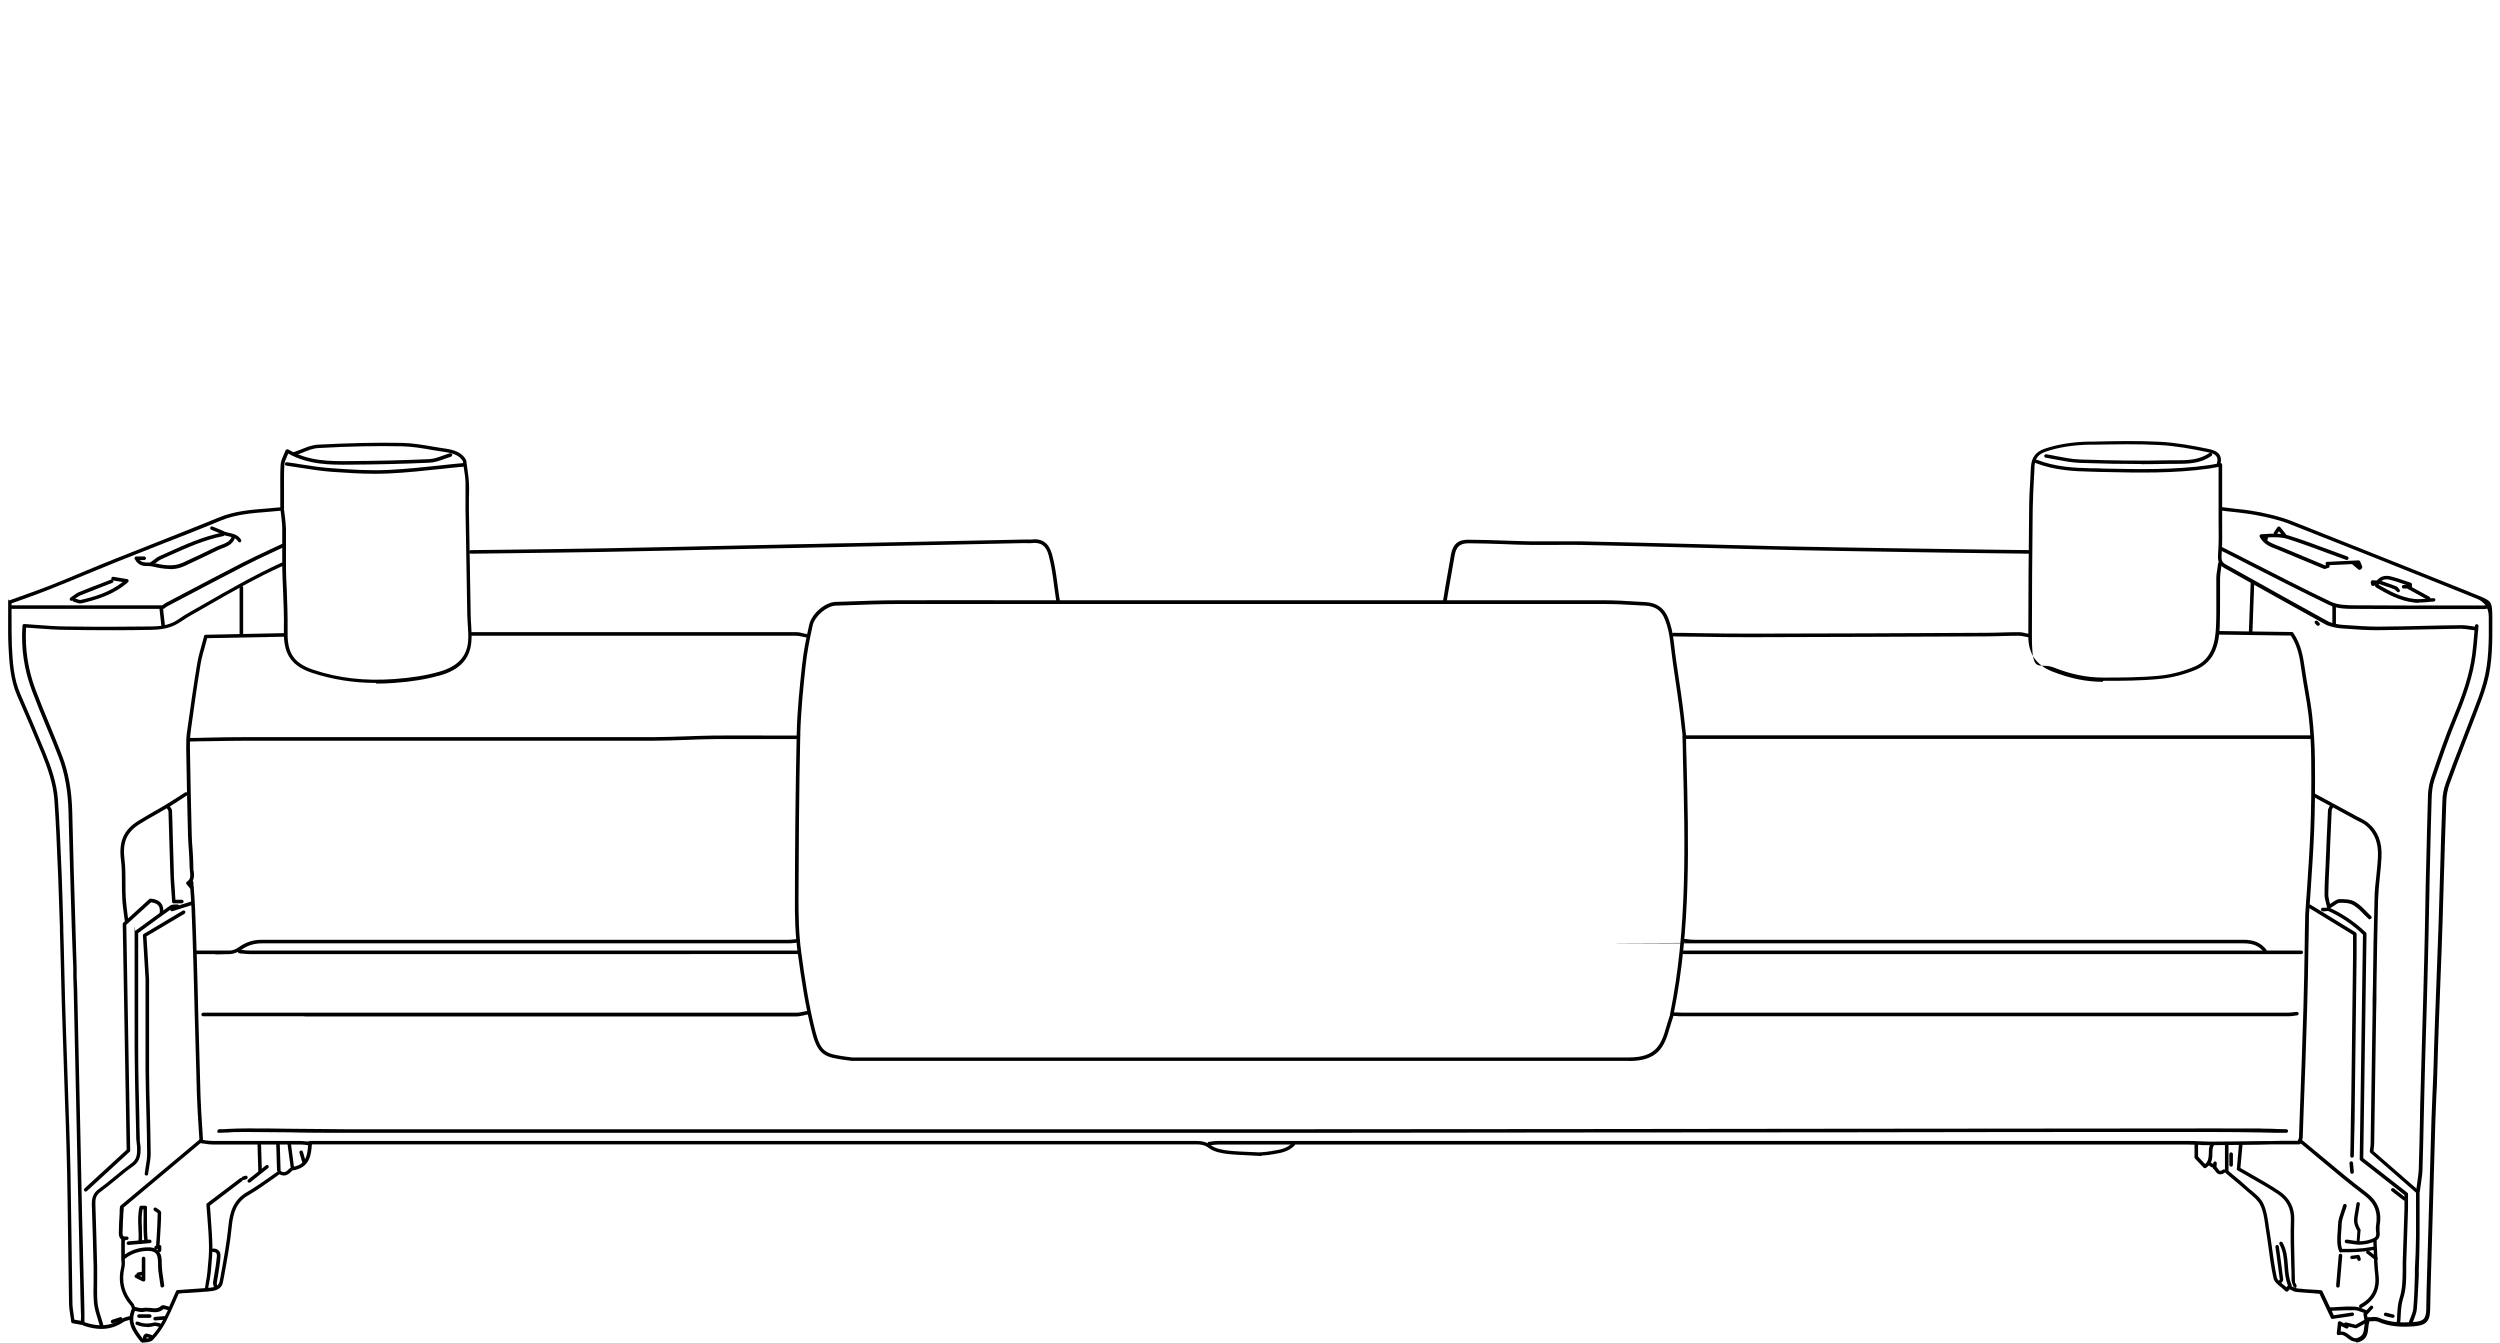 <?xml version="1.0" encoding="UTF-8"?>
<svg id="Layer_1" xmlns="http://www.w3.org/2000/svg" version="1.1" viewBox="0 0 1536 825">
  <!-- Generator: Adobe Illustrator 29.6.1, SVG Export Plug-In . SVG Version: 2.1.1 Build 9)  -->
  <path d="M566.3,696H211.7c-11.5,0-23.1,0-34.4-.3-8.4,0-17.2-.2-25.7-.2s-7.8,0-11.6.3c-1.8,0-3.6.2-5.3.2s-1.1-.5-1.1-1.1.5-1.1,1.1-1.1c1.8,0,3.5,0,5.3-.2,3.8-.2,7.8-.3,11.7-.3,8.6,0,17.3,0,25.7.2,11.3,0,22.9.3,34.4.3h595.1c108.3,0,218.5-.2,325-.3,75.3,0,150.6-.2,225.8-.2s21.6.2,32.1.3c5,0,9.9,0,14.9.2.6,0,1.1.5,1.1,1.1s-.5,1.1-1.1,1.1h0c-5,0-9.9,0-14.9-.2-10.5-.2-21.4-.3-32.1-.3-75.3,0-150.6,0-225.8.2-106.5,0-216.7.2-325,.3h-240.6Z"/>
  <path d="M1000.8,651.8h-477.7c-1-.2-2-.3-3-.4-12.7-1.8-17.4-2.5-21.1-16.8-4.3-16.4-6.7-33.4-8.9-49.3-1.6-11.7-1.8-23.5-1.7-33.5,0-27.9.3-64.6,1.1-101.1.3-14.4,1.9-29.2,3.3-42.2.9-8.5,2.6-16.9,4.4-24.7,1.5-6.8,9.6-13.7,16.2-14l6.5-.2c10.6-.4,21.5-.8,32.3-.8,25-.1,50.5,0,75.1,0h358.3c6.5,0,13.2.4,19.6.8,1.9.1,3.7.2,5.6.3,7.1.4,11.7,3.6,14.2,9.9,1.7,4.5,2.8,9.1,3.4,14.5.9,8.1,2.1,16.3,3.3,24.2.7,4.6,1.4,9.3,2,14,.6,4.5,1.1,9.1,1.6,13.6.2,2,.4,4.1.7,6.1,0,.6-.4,1.1-1,1.2-.6,0-1.1-.4-1.2-1-.2-2-.4-4.1-.7-6.1-.5-4.4-.9-9-1.6-13.5-.6-4.7-1.3-9.4-2-14-1.2-8-2.4-16.2-3.3-24.3-.6-5.2-1.6-9.7-3.3-13.9-2.1-5.5-6-8.2-12.2-8.5-1.9,0-3.7-.2-5.6-.3-6.4-.4-13-.7-19.5-.7h-433.4c-10.7,0-21.7.4-32.2.8l-6.5.2c-5.6.2-12.9,6.5-14.2,12.2-1.7,7.8-3.4,16.1-4.3,24.5-1.4,13-2.9,27.6-3.3,42-.8,36.5-1,73.2-1.1,101.1,0,9.9.1,21.6,1.7,33.2,2.1,15.8,4.6,32.7,8.8,49,3.4,12.9,6.7,13.4,19.3,15.2.9,0,1.9.3,3,.4h477.4c16.5,0,19.9-7.8,23-18.9.5-1.7,1-3.3,1.5-4.9.2-.7.5-1.5.7-2.2.2-.6.8-.9,1.4-.7s.9.8.7,1.4c-.2.7-.5,1.5-.7,2.2-.5,1.6-1,3.2-1.5,4.8-3.2,11.6-7,20.5-25.1,20.5h0Z"/>
  <path d="M742.9,703.7c-.6,0-1-.4-1.1-1,0-.6.4-1.1,1-1.2.6,0,1.1,0,1.7-.2,1.3-.2,2.6-.3,3.9-.3h595.2c2.6,0,5.2,0,7.8.2,2.7,0,5.4.3,8.1.2,9.4,0,19-.2,28.2-.3,4.8,0,9.6,0,14.4-.2h9.7c0-.2.2-.4.2-.6.3-.7.5-1.2.5-1.6l.5-14.6c.8-21,1.6-42.7,2.2-64.1.4-12.9.6-26,.8-38.7,0-5.7.2-11.4.3-17.1v-1.7c.3-5.3.7-10.6,1.1-15.9.8-11.8,1.6-24,2.1-36,.5-12.8.7-26.7.5-43.7,0-9-.6-18.1-1.6-27.2-.6-5.2-1.5-10.5-2.4-15.6-.6-3.6-1.3-7.4-1.8-11.1l-.2-1.3c-1-7.3-2-14.2-6.5-21.2l-44.2-.6c-.6,0-1.1-.5-1.1-1.1s.5-1.1,1.1-1.1l44.8.6c.4,0,.7.2.9.5,5.1,7.5,6.1,15.2,7.2,22.6l.2,1.3c.5,3.7,1.2,7.4,1.8,11,.9,5.2,1.8,10.5,2.4,15.8,1,9.2,1.6,18.4,1.7,27.4.2,17,0,30.9-.5,43.8-.5,12-1.3,24.2-2.1,36-.4,5.3-.7,10.6-1.1,15.9v1.6c0,5.7-.2,11.4-.3,17.1-.2,12.7-.4,25.8-.8,38.7-.6,21.4-1.4,43.1-2.2,64.1l-.5,14.6c0,.8-.3,1.5-.6,2.3,0,.4-.3.8-.5,1.3,0,.4-.6.8-1,.8h-10.4c-4.8,0-9.6,0-14.4.2-9.3,0-18.8.3-28.3.3s-5.5,0-8.2-.2c-2.5,0-5.1-.2-7.7-.2h-595.2c-1.2,0-2.4.2-3.6.3-.6,0-1.2,0-1.8.2h-.2Z"/>
  <path d="M1195.1,624.4h-161.5c-1.4,0-2.8,0-4.2-.2-.7,0-1.5,0-2.3,0-.3,0-.6-.2-.8-.4s-.3-.6-.2-.9c10.6-51.8,9.2-104.9,7.9-156.4,0-4.5-.2-9-.3-13.6,0-.3,0-.6.3-.8.2-.2.5-.3.8-.3h384.7c.6,0,1.1.5,1.1,1.1s-.5,1.1-1.1,1.1h-383.6c0,4.1.2,8.3.3,12.4,1.3,51.2,2.7,104-7.7,155.6h1c1.5,0,2.8.2,4.1.2h372.1c1.2,0,2.3-.2,3.6-.3.6,0,1.2-.2,1.8-.2s1.1.4,1.2,1c0,.6-.4,1.1-1,1.2-.6,0-1.1,0-1.7.2-1.3.2-2.6.3-3.9.3h-210.6Z"/>
  <path d="M50.8,814.1h-.2l-6-1.1c-.5,0-.8-.5-.9-1,0-1.2-.3-2.4-.5-3.6-.4-2.6-.8-5.3-.8-8.1-.2-13.9-.4-28.1-.6-41.8-.2-13-.3-26.1-.6-39.1-.2-9.5-.5-19.2-.8-28.6,0-2.8-.2-5.7-.3-8.5-.3-9.1-.6-18.1-.9-27.2-.4-13.3-.9-26.7-1.3-40-.2-8.1-.4-16.3-.6-24.2-.2-6.3-.3-12.6-.5-18.9v-2.3c-.4-10.5-.7-21.4-1.1-32.1l-.3-6.6c-.5-12.9-1.1-26.2-2-39.3-.7-10.1-4.2-19.9-7.5-28.1-5.2-12.7-10.6-25.4-15.3-36-4.4-10.1-4.9-20.9-5.4-30.5-.3-6-.2-12-.2-18.4v-8.8c0-3,.3-.9.7-1,2.5-.9,5-1.8,7.5-2.7,5.6-2,11.4-4.1,17.1-6.3,7.1-2.8,14.3-5.8,21.2-8.7,6.5-2.7,13.2-5.5,19.8-8.1,8.3-3.3,16.8-6.7,25-9.9,12.6-5,25.6-10.1,38.3-15.3,9.5-3.9,19.3-4.7,29.7-5.5,2.6-.2,5.2-.4,7.9-.7v-10.4c0-5.1-.1-10.5.2-15.7.1-2,.9-3.9,1.8-5.9.4-.9.8-1.9,1.2-2.9.1-.3.4-.5.7-.7.3-.1.6,0,.9,0,12.5,7.4,25.4,7.3,37.9,7.2,14.3-.1,31.2-.4,48.6-1.2,2.9-.1,5.7-1.1,8.7-2.2,1.4-.5,2.8-1,4.2-1.4.6-.2,1.2.2,1.4.7.2.6-.2,1.2-.7,1.4-1.3.4-2.7.9-4.1,1.4-3,1.1-6.1,2.2-9.3,2.3-17.4.8-34.4,1.1-48.7,1.2-11.9.1-25.2.2-37.9-6.8-.2.6-.5,1.2-.8,1.8-.8,1.9-1.6,3.6-1.6,5.2-.3,5.2-.2,10.5-.2,15.6v11.3c0,.6-.4,1-1,1.1-3,.3-6,.6-8.9.8-10.2.8-19.9,1.6-29.1,5.4-12.7,5.3-25.8,10.4-38.4,15.3-8.2,3.2-16.7,6.6-25,9.9-6.6,2.7-13.3,5.4-19.8,8.1-7,2.9-14.1,5.9-21.3,8.7-5.7,2.3-11.5,4.4-17.1,6.4-2.3.8-4.5,1.6-6.8,2.4v8c0,6.3,0,12.3.2,18.2.5,9.4,1,20,5.3,29.7,4.7,10.7,10.1,23.4,15.3,36.1,3.4,8.3,7,18.3,7.7,28.7.9,13.1,1.5,26.4,2,39.3l.3,6.6c.4,10.7.7,21.6,1,32.1v2.3c.2,6.3.4,12.6.5,19,.2,7.9.4,16.1.6,24.2.4,13.3.8,26.7,1.3,40,.3,9.1.6,18.1.9,27.2,0,2.8.2,5.7.3,8.5.3,9.4.6,19.1.8,28.6.2,13,.4,26.1.6,39.1.2,13.7.4,27.9.6,41.8,0,2.6.4,5.2.8,7.8,0,1,.3,1.9.4,2.9l4,.7v-.7c0-1.4.2-2.7,0-4-.2-7.1-.4-14.2-.5-21.3-.2-6.9-.4-13.8-.5-20.8-.3-11.4-.5-22.8-.8-34.2l-.8-38c-.6-26-1.1-52-1.7-78.1,0-4.8-.3-9.7-.4-14.5v-5.1c-.4-9.2-.7-18.3-1-27.5-.7-22.3-1.3-45.4-1.9-68.2-.3-13-2.3-24.1-6.1-34-2.4-6.4-5.1-12.8-7.7-19-2.9-7-5.9-14.3-8.6-21.5-4.9-13.1-6.9-26.3-5.9-40.2,0-.6.6-1.1,1.2-1,2.8.2,5.5.4,8.2.6,5.9.4,11.6.9,17.3.9,20.1.3,36.8.2,52.4,0,4.8,0,10.5-.6,15.3-3.5,1.1-.7,2.2-1.4,3.2-2.1,1.4-1,2.9-1.9,4.5-2.8,3.1-1.8,6.2-3.5,9.3-5.3,15.3-8.8,31.2-17.9,47.6-25.4.6-.2,1.2,0,1.4.5.2.6,0,1.2-.5,1.4-16.4,7.4-32.2,16.5-47.5,25.3-3.1,1.8-6.2,3.6-9.3,5.3-1.5.8-2.9,1.8-4.3,2.7-1.1.7-2.2,1.4-3.3,2.1-5.3,3.2-11.3,3.8-16.4,3.9-15.7.3-32.3.3-52.5,0-5.8,0-11.4-.5-17.4-.9-2.3-.2-4.7-.3-7-.5-.7,13.2,1.2,25.8,5.9,38.3,2.7,7.2,5.7,14.4,8.6,21.4,2.6,6.2,5.2,12.7,7.7,19.1,3.9,10.2,5.9,21.5,6.2,34.8.5,22.7,1.2,45.8,1.9,68.1.3,9.2.5,18.3.8,27.5v5.1c.3,4.8.4,9.7.5,14.5.6,26,1.1,52,1.7,78.1l.8,38c.2,11.4.5,22.8.8,34.2.2,6.9.3,13.8.5,20.8.2,7.1.4,14.2.5,21.3,0,1.4,0,2.8,0,4.2,0,.6,0,1.3,0,1.9,0,.3-.2.6-.4.8s-.4.2-.7.2v.2Z"/>
  <path d="M1447.2,824.3c-2.1,0-3.7-1.2-5-2.3-1.9-1.4-3.1-2.3-5.1-1.7-.4,0-.7,0-1-.2s-.4-.6-.4-1l.7-6.4c0-.4.2-.7.6-.8.3-.2.7-.2,1,0l4.4,2.3c.5.3.7.9.5,1.5-.3.5-.9.7-1.5.5l-3-1.5-.3,3.4c2.4-.2,4.1,1.2,5.6,2.3,1.8,1.4,3,2.3,5,1.5,3.3-1.2,3.6-3.7,3.9-6.7.2-1.7.4-3.6,1.2-5.3.2-.4.6-.6,1-.6s1.2,0,1.8,0c1.6-.2,3.4-.3,4.9.3,7.1,3.1,14.2,3.1,20.9,2.7,6.6-.4,8.1-1.9,8.3-7.8,0-7.1.3-14.5.5-21.9l.3-10.4c.8-28.1,1.6-56.1,2.4-84.2.2-5.1.4-10.4.6-15.4.2-4,.3-7.9.5-11.9.2-5.6.4-11.2.5-16.8.2-5.9.4-11.7.6-17.6.3-7.9.6-15.9.9-23.8.4-11.7.9-23.9,1.3-35.8.3-10.2.6-20.4.9-30.5.4-14.3.8-29.2,1.4-43.8,0-4,.9-8.1,2.3-11.8,2.8-7.8,5.8-15.6,8.8-23.2,1.8-4.7,3.6-9.3,5.4-14,.7-1.9,1.4-3.8,2.2-5.7,2.3-5.9,4.7-12.1,6.4-18.3,3.6-12.7,3.5-26.1,3.4-39v-1.4c0-5.5-2.5-9.2-7.5-11.2l-9.9-4c-34.3-13.8-69.8-28-104.9-41.8-6.7-2.7-13.9-4.2-20-5.4-5-1-10.1-1.5-15.1-2.1-2.2-.2-4.5-.5-6.7-.8-.6,0-1-.6-.9-1.2s.6-1,1.2-.9c2.2.3,4.4.5,6.6.8,5,.5,10.2,1.1,15.3,2.1,6.2,1.2,13.5,2.8,20.4,5.5,35,13.8,70.5,28.1,104.9,41.8l9.9,4c8.5,3.4,8.8,3.9,8.9,13.2v1.4c0,13.1.3,26.7-3.4,39.7-1.8,6.3-4.2,12.5-6.5,18.5-.7,1.9-1.5,3.8-2.2,5.7-1.8,4.7-3.6,9.3-5.4,14-2.9,7.6-5.9,15.4-8.7,23.2-1.3,3.5-2,7.3-2.1,11.1-.5,14.6-1,29.4-1.4,43.8-.3,10.2-.6,20.4-.9,30.6-.4,11.9-.8,24.1-1.3,35.8-.3,7.9-.6,15.9-.9,23.8-.2,5.9-.4,11.7-.6,17.6-.2,5.6-.3,11.2-.5,16.9,0,4-.3,7.9-.5,11.9-.2,5-.4,10.3-.6,15.4-.8,28.1-1.6,56.1-2.4,84.2l-.3,10.4c-.2,7.4-.4,14.7-.5,21.9-.2,7.9-3.5,9.5-10.3,10-6.9.5-14.4.4-21.9-2.9-1-.4-2.4-.3-3.8-.2-.4,0-.9,0-1.3,0-.4,1.3-.6,2.6-.7,4-.3,3.2-.7,6.9-5.3,8.6-.8.3-1.5.4-2.1.4l-.5-.5Z"/>
  <path d="M187.1,624.4h-62.3c-.6,0-1.1-.5-1.1-1.1s.5-1.1,1.1-1.1h364.5c1.4,0,2.8-.3,4.2-.6.7-.2,1.4-.3,2.1-.4.6,0,1.2.3,1.3.9s-.3,1.2-.9,1.3c-.7,0-1.4.3-2,.4-1.5.3-3.1.7-4.7.7H187.1h0Z"/>
  <path d="M1391.5,585.1c-.3,0-.6,0-.8-.4-2.9-3.6-6.7-5.1-12.2-5.1h0c-113.3,0-227.1,0-337.2,0s-3.1-.2-4.6-.3c-.7,0-1.4,0-2.1-.2-.6,0-1-.6-1-1.2s.6-1.1,1.2-1c.7,0,1.4,0,2.1.2,1.5.2,2.9.3,4.4.3h337.2c6.3,0,10.6,1.8,13.9,6,.4.5.3,1.2-.2,1.5-.2.2-.4.2-.7.2h0Z"/>
  <path d="M1413.9,586.2h-379.2c-.6,0-1.1-.5-1.1-1.1s.5-1.1,1.1-1.1h379.2c.6,0,1.1.5,1.1,1.1s-.5,1.1-1.1,1.1h0Z"/>
  <path d="M132.2,586.2h-11.2c-1.9,0-1.1-.5-1.1-1.1s.5-1.1,1.1-1.1h5.6c4.8,0,9.7,0,14.6,0,1.7,0,3.8-.8,5.4-2,4.5-3.2,8.9-4.6,14.3-4.6,102.2,0,206.1,0,306.6,0h16.9c1.3,0,2.6-.2,4-.3.6,0,1.3-.2,1.9-.2s1.1.4,1.2,1c0,.6-.4,1.1-1,1.2-.6,0-1.3,0-1.9.2-1.4.2-2.8.3-4.2.3H160.9c-4.9,0-8.9,1.3-13,4.2-2,1.4-4.4,2.3-6.5,2.4-3,0-6.1.2-9.1.2h0Z"/>
  <path d="M423.8,586.2H153.2c-1.4,0-2.9-.2-4.2-.3-.6,0-1.3,0-1.9-.2-.6,0-1-.6-1-1.2s.6-1.1,1.2-1c.6,0,1.3,0,1.9.2,1.4.2,2.7.3,4,.3h337.2c.6,0,1.1.5,1.1,1.1s-.5,1.1-1.1,1.1h-66.6Z"/>
  <path d="M116.6,455.6c-.6,0-1.1-.5-1.1-1.1s.5-1.1,1.1-1.1c3.6,0,7.3-.1,10.9-.2,7.7-.2,15.7-.3,23.5-.3h250.3c6.8,0,13.6-.3,20.3-.5,5.7-.2,11.6-.4,17.4-.5,11.7-.1,23.6,0,35.2,0h15.1c5,0,1.1.5,1.1,1.1s-.5,1.1-1.1,1.1h-50.2c-5.8,0-11.7.3-17.3.5-6.7.2-13.6.5-20.4.5h-250.3c-7.8,0-15.8.2-23.5.3-3.6,0-7.3.1-10.9.2h0Z"/>
  <path d="M650,369.8c-.5,0-1-.4-1.1-.9-.4-2.8-.8-5.6-1.2-8.4-.8-6.4-1.7-13-3.4-19.3-1.6-6-4.8-8.2-10.6-7.5-1.1.1-2.2.1-3.3,0h-1.8l-13.9.3c-30.4.6-60.7,1.3-91.1,1.9-7.9.2-15.7.4-23.6.5-8,.2-16,.4-23.9.5l-24,.5c-26.7.6-54.3,1.2-81.4,1.7-18.8.3-37.8.6-56.3.8-8.4.1-16.8.2-25.1.3-.6,0-1.1-.5-1.1-1.1s.5-1.1,1.1-1.1c8.4-.1,16.8-.2,25.1-.3,18.5-.2,37.5-.5,56.3-.8,27.1-.5,54.7-1.1,81.4-1.7l24-.5c8-.2,16-.4,23.9-.5,7.9-.2,15.7-.4,23.6-.5,30.4-.6,60.7-1.3,91.1-1.9l13.9-.3h4.8c6.9-.9,11,2,13,9.1,1.8,6.4,2.6,13.1,3.5,19.6.4,2.7.7,5.6,1.2,8.3,0,.6-.3,1.2-.9,1.2h-.2Z"/>
  <path d="M62.5,815.7c-.5,0-.9-.3-1.1-.8-.4-1.4-.9-2.9-1.3-4.3-1-3.3-2.1-6.6-2.4-10.1-.4-4.6-.3-9.2-.2-13.7v-8.2c-.3-13.1-.7-26.4-1.1-38.8,0-4.3,1.1-6.9,4.2-9.2,3.2-2.3,6.4-4.9,9.4-7.4,3.4-2.8,6.8-5.6,10.4-8.2,3.4-2.4,4-5.3,3.8-9.6,0-.8,0-1.7-.2-2.5,0-1-.2-1.9-.3-3,0-4.7-.2-9.5-.3-14.2-.3-13.4-.6-27.3-.7-41,0-16.8,0-33.9,0-50.4v-21.5c0-7.2.2-.7.4-.9l4.9-3.6c5.4-3.9,10.9-8,16.5-11.9.9-.6,2.1-.7,3.1-.7h1.2c.6,0,1.2.3,1.2.9s-.3,1.2-.9,1.2-.9,0-1.4,0c-.8,0-1.5,0-1.9.3-5.6,3.9-11.1,8-16.4,11.9l-4.5,3.3v71.3c0,13.7.4,27.5.7,41,0,4.7.2,9.5.3,14.2,0,.9,0,1.8.2,2.7s.2,1.8.3,2.7c0,3.8,0,8.2-4.7,11.4-3.6,2.5-7,5.3-10.3,8.1-3.1,2.5-6.2,5.1-9.5,7.5-2.9,2.1-3.4,4.4-3.3,7.4.4,12.4.8,25.7,1.1,38.8v8.3c0,4.4-.2,9,.2,13.5.3,3.2,1.3,6.5,2.3,9.6.5,1.4.9,2.9,1.3,4.4.2.6-.2,1.2-.8,1.3h-.3.1Z"/>
  <path d="M1481.1,813.5h-.3c-.6-.2-.9-.8-.7-1.4.3-.9.6-1.8,1-2.6.7-1.8,1.4-3.6,1.6-5.3.6-6.8.8-13.7,1-20.4v-4.1c.4-6.4.6-13.3.7-20.2v-26.7l-28-24.5c-.3-.2-.4-.6-.4-.9,0-.6.2-1.2.2-1.8.2-1.1.3-2,.3-2.9.2-13.5.4-27,.6-40.4.2-13.5.4-27,.6-40.4,0-5.1,0-10.2.2-15.2.2-17.8.5-36.1,1-54.2,0-4.8.6-9.6,1.1-14.3.4-3.8.8-7.6,1-11.5.4-8.5-1.9-14.8-7.2-19.3-1.4-1.2-3-2-4.8-2.9-.5-.3-1.1-.6-1.6-.8-6.3-3.5-12.7-6.9-19-10.3l-7.2-3.9c-.5-.3-.7-1-.4-1.5.3-.5,1-.7,1.5-.4l7.2,3.9c6.3,3.4,12.7,6.9,19,10.3.5.3,1,.5,1.6.8,1.8.9,3.6,1.9,5.1,3.2,5.9,4.9,8.5,11.8,8,21.1-.2,3.9-.6,7.8-1,11.6-.5,4.6-.9,9.4-1.1,14.1-.5,18-.7,36.4-1,54.1,0,5.1,0,10.2-.2,15.3-.2,13.5-.4,27-.6,40.4-.2,13.5-.4,27-.6,40.4,0,1-.2,2-.3,3.2,0,.4,0,.8-.2,1.2l28,24.4c.2.2.4.5.4.8v27.2c0,6.9-.3,13.8-.5,20.2v4.1c-.4,6.7-.6,13.7-1.2,20.5-.2,2.1-1,4.1-1.7,6-.3.8-.7,1.7-.9,2.5-.2.5-.6.7-1,.7h-.2Z"/>
  <path d="M495.3,391.6h-.2c-.7-.1-1.3-.3-2-.4-1.3-.3-2.6-.6-3.9-.6h-199.4c-.6,0-1.1-.5-1.1-1.1s.5-1.1,1.1-1.1h199.4c1.5,0,2.9.3,4.3.7.6.1,1.2.3,1.9.4.6.1,1,.7.9,1.3,0,.5-.6.9-1.1.9h.1Z"/>
  <path d="M89.8,722.2h0c-.6,0-1-.6-.9-1.2.2-1.3.4-2.7.6-4,.5-2.8.9-5.6.9-8.4,0-8.6-.3-17.3-.5-25.7-.2-8.1-.4-16.4-.5-24.6,0-12.3,0-24.8,0-36.9v-16.1c0-5.4,0-.8,0-1.2v-2.5c-.4-6.7-.8-13.4-1.2-20.1l-.4-6.7c0-.4.2-.8.5-1l24-14.3c.5-.3,1.2,0,1.5.4s0,1.2-.4,1.5l-23.4,13.9.4,6c.4,6.7.8,13.4,1.2,20.1v56.9c0,8.2.3,16.5.5,24.6.2,8.4.4,17.1.5,25.7,0,3-.5,5.9-1,8.8-.2,1.3-.4,2.6-.6,3.9,0,.6-.5,1-1.1,1h0Z"/>
  <path d="M1473.5,814.1h0c-.6,0-1-.6-1-1.2.2-1.6.3-3.2.3-4.7.2-3.6.4-7.3,1.5-10.7,1.8-5.6,1.8-11.2,1.9-17v-4.6c.2-6,.4-12.1.6-18.1.2-5.1.3-10.2.5-15.3v-8.3l-27.1-21.2c-.3-.2-.4-.5-.4-.9l2-137.9c-6.1-5.9-13.3-10.8-20.9-14.3-.6-.3-1.5-.2-2.3,0-.5,0-1,0-1.5,0s-1.1-.5-1.1-1.1.5-1.1,1.1-1.1h1.3c1.2,0,2.4-.2,3.5.3,7.9,3.7,15.5,8.9,21.8,15,.2.2.3.5.3.8l-2,137.8,27.1,21.2c.3.2.4.5.4.9v8.8c-.2,5.1-.3,10.2-.5,15.3-.2,6-.4,12-.6,18.1v4.5c0,5.8,0,11.8-2,17.7-1,3.2-1.2,6.6-1.4,10.2,0,1.6-.2,3.2-.4,4.8,0,.6-.5,1-1.1,1h0Z"/>
  <path d="M1485.5,732.6h0c-.6,0-1-.6-1-1.2.2-1.4.4-2.9.6-4.3.4-3,.9-6.2,1-9.2.3-9.6.5-19.3.7-28.7,0-7.2.3-14.4.5-21.6.3-12.1.7-24.2,1-36.3.4-13.4.8-26.8,1.1-40.2.3-11,.5-22.2.7-33,0-6.8.3-13.7.4-20.5l.2-7.8c.3-12.8.6-26.1,1-39.2,0-3.6.4-7.9,1.7-11.8l.4-1.3c4.1-12,8.3-24.5,13.3-36.4,5.9-14.1,10.1-26.2,11.8-39.1.5-4,.9-8,1.2-12,.2-1.8.3-3.7.5-5.5,0-.6.6-1,1.2-1s1,.6,1,1.2c-.2,1.8-.3,3.6-.5,5.5-.3,4-.7,8-1.2,12.1-1.7,13.2-6,25.4-11.9,39.7-4.9,11.9-9.1,24.3-13.2,36.3l-.4,1.3c-1.2,3.6-1.5,7.7-1.6,11.1-.4,13.1-.7,26.3-1,39.2l-.2,7.8c0,6.8-.3,13.7-.4,20.5-.2,10.8-.4,22-.7,33-.3,13.4-.7,26.8-1.1,40.2-.4,12.1-.7,24.2-1,36.3-.2,7.2-.3,14.4-.5,21.5-.2,9.4-.4,19.2-.7,28.7,0,3.2-.6,6.4-1,9.5-.2,1.4-.4,2.8-.6,4.3,0,.6-.5,1-1.1,1h-.1Z"/>
  <path d="M1445.1,711.3h0c-.6,0-1.1-.5-1.1-1.1l.2-10.3c0-7.7.3-15.3.4-23,.4-29.9.7-59.7,1.1-89.6v-12.9l-27.3-16.7c-.5-.3-.7-1-.4-1.5.3-.5,1-.7,1.5-.4l27.9,17.1c.3.2.5.6.5.9v13.5c-.4,29.9-.7,59.7-1.1,89.6,0,7.7-.2,15.4-.4,23l-.2,10.3c0,.6-.5,1.1-1.1,1.1h0Z"/>
  <path d="M52.7,732.1c-.3,0-.6,0-.8-.4-.4-.4-.4-1.1,0-1.5l25.9-23.8-2.4-138.7c0-.3,0-.6.4-.8l15.9-14.5c.2-.2.5-.3.9-.3,3.1.3,5.2,1.3,6.4,2.9,1.2,1.5,1.6,3.5,1.2,6.2,0,.6-.6,1-1.2.9-.6,0-1-.6-.9-1.2.3-2,0-3.5-.8-4.5-.8-1.1-2.3-1.7-4.5-2l-15.2,13.8,2.4,138.7c0,.3,0,.6-.4.8l-26.2,24.1c-.2.2-.5.3-.7.3Z"/>
  <path d="M1291.9,418.9c-10.1,0-20.2-2.1-30.9-6.3-10-4-14.8-11-14.8-21.5,0-24.9.2-51.2.5-78.2,0-6.6.4-13.3.8-19.9,0-2,.2-3.9.3-5.9.3-6,2.9-9.5,8.4-11.4,8-2.7,17.1-4.2,27.7-4.4h3.2c12.9-.3,26.3-.6,39.5.1,10.3.5,20.6,2.4,30.2,4.4,2.7.6,5.6,1.4,7,3.8.9,1.5,1,3.4.4,5.5-.2.6-.8.9-1.4.7s-.9-.8-.7-1.4c.5-1.6.4-2.8-.2-3.8-1-1.7-3.4-2.4-5.6-2.8-9.5-2-19.7-3.9-29.9-4.4-13.1-.7-26.4-.4-39.3-.2h-3.2c-10.3.2-19.2,1.6-27,4.3-4.7,1.6-6.7,4.3-6.9,9.4,0,2-.2,3.9-.3,5.9-.3,6.5-.7,13.2-.8,19.8-.3,26.9-.5,53.2-.5,78.1s4.2,15.8,13.4,19.4c10.5,4.2,20.4,6.2,30.3,6.2s23.1,0,34.9-1.2c6.8-.7,14-2.5,21-5.4,11.2-4.6,13.1-15.5,13.5-24.6.3-5.9.2-11.9.2-17.8v-11.7c0-2.2.3-4.4.7-6.5,0-1,.3-1.9.4-2.9,0-.6.6-1,1.2-1s1,.6,1,1.2c0,1-.3,2-.4,3-.3,2.1-.6,4.2-.6,6.2v11.6c0,5.9,0,11.9-.2,17.9-.4,9.7-2.5,21.4-14.9,26.5-7.1,2.9-14.6,4.8-21.6,5.5-11.9,1.2-24.2,1.2-35.1,1.2h-.2v.6Z"/>
  <path d="M231.2,419.6c-14,0-27-2.1-39.5-6.2-14.8-4.9-17.6-13.9-17.3-26.6.2-8.1-.2-16.3-.5-24.3-.2-4.6-.4-9.3-.5-13.9v-24c0-2.5-.4-5-.6-7.4-.1-1.1-.3-2.3-.4-3.4,0-.6.4-1.1,1-1.2.6,0,1.1.4,1.2,1,.1,1.1.2,2.3.4,3.4.3,2.5.6,5.1.7,7.6v24.1c0,4.6.3,9.3.5,13.9.3,8,.6,16.3.5,24.4-.3,12.4,2.2,20,15.8,24.5,15.5,5.2,31.8,7,49.8,5.7,10.8-.8,19.6-2.2,27.6-4.5,11.2-3.2,16.9-9.2,17.7-18.7.3-3.3,0-6.7-.2-10-.1-1.9-.2-3.8-.3-5.7-.4-22-.8-43.9-1.1-65v-16.9c-.1-2.8-.5-5.6-1-8.7-.2-1.4-.4-2.8-.6-4.3-1.6-3-5.1-4.8-10.5-5.6-2.7-.4-5.5-.9-8.2-1.3-6.2-1.1-12.7-2.2-19-2.3-15.3-.3-32.1,0-51.3,1.1-3.2.2-6.4,1.5-9.8,2.9-1.5.6-3.1,1.3-4.7,1.8-.6.2-1.2-.1-1.4-.7-.2-.6.1-1.2.7-1.4,1.5-.5,3.1-1.1,4.6-1.7,3.4-1.4,6.9-2.8,10.5-3,19.3-1,36.1-1.4,51.4-1.1,6.5.1,13,1.2,19.4,2.3,2.7.5,5.4.9,8.1,1.3,6.3.9,10.3,3.2,12.2,7,0,.1,0,.2.1.4.2,1.6.4,3.1.6,4.5.4,3.1.9,6,1,8.9.2,3.4.1,6.9,0,10.2v6.8c.3,21.1.7,43,1.1,65,0,1.9.2,3.8.3,5.6.2,3.4.4,6.9.1,10.3-.9,10.5-7.2,17.2-19.3,20.6-8.2,2.3-17.1,3.8-28.1,4.6-3.8.3-7.5.4-11.2.4l.2-.4Z"/>
  <path d="M887.7,370.3h-.2c-.6-.1-1-.7-.9-1.3.5-2.8,1-5.6,1.4-8.4,1.1-6.6,2.3-13.3,3.5-20,1.2-6.4,4.4-9.1,10.9-9,7,0,14.2.3,21.1.5,5.6.2,11.5.4,17.2.5h30.6c23.7.5,47.7,1.1,71,1.7l19.2.5c5.4.1,10.8.3,16.1.4,8.3.2,16.9.5,25.4.6,18.9.4,39.2.7,63.9,1.1,18.5.3,37,.5,55.5.8l24.3.3c.6,0,1.1.5,1.1,1.1s-.5,1.1-1.1,1.1h0l-24.3-.3c-18.5-.2-37-.5-55.5-.8-24.8-.4-45.1-.7-63.9-1.1-8.5-.2-17.1-.4-25.4-.6-5.4-.1-10.8-.3-16.1-.4l-19.2-.5c-23.3-.6-47.3-1.2-71-1.7-5.3-.1-10.7,0-15.9,0h-14.7c-5.7,0-11.6-.3-17.2-.5-6.9-.2-14-.5-21-.5h-.2c-5.2,0-7.5,2-8.5,7.2-1.2,6.6-2.4,13.4-3.5,20-.5,2.8-1,5.6-1.4,8.4,0,.5-.6.9-1.1.9h0Z"/>
  <path d="M1520.5,387.3h0c-.9-.1-1.9-.3-2.8-.4-2-.3-3.9-.6-5.8-.6-7.4.1-14.9.3-22.1.4-9.6.2-19.5.4-29.2.5-6.4,0-12.8-.4-19-.9l-2.9-.2c-3-.2-6.1-.9-9.1-2h0l-8.5-4.7c-6.4-3.6-12.9-7.1-19.3-10.7-3.9-2.2-7.9-4.4-11.8-6.6-7.6-4.3-15.4-8.7-23.2-13-3.8-2.1-4.3-4.6-4-8.8.5-6.8.4-13.8.3-20.6v-32.8c-.2,0-.5,0-.7.1-1.6.3-3.4.6-5.1.9-21.4,3-43.3,2.6-64.4,2.1-2.6,0-5.2-.1-7.9-.2-10.5-.2-22.7-.8-34.3-5.3-.6-.2-.8-.9-.6-1.4.2-.6.9-.8,1.4-.6,11.2,4.4,23.2,5,33.5,5.2,2.6,0,5.2,0,7.9.2,21.1.4,42.8.9,64.1-2.1,1.7-.2,3.4-.6,5-.9.7-.1,1.4-.3,2-.4.3,0,.6,0,.9.2.2.2.4.5.4.8v34.1c0,6.8.2,13.8-.3,20.7-.3,3.7,0,5.2,2.9,6.7,7.8,4.3,15.7,8.7,23.3,13,3.9,2.2,7.8,4.4,11.8,6.6,6.4,3.6,12.9,7.2,19.3,10.7l8.5,4.7c2.7,1,5.6,1.7,8.4,1.9l2.9.2c6.2.4,12.6.9,18.9.9,9.7,0,19.6-.3,29.2-.5,7.3-.2,14.8-.3,22.1-.4,2.1,0,4.2.3,6.2.6.9.1,1.8.3,2.7.4.6,0,1,.6.9,1.2,0,.6-.5,1-1.1,1h-.3Z"/>
  <path d="M230.5,291.1c-9,0-18-.6-26.6-1.2-6.5-.5-13.1-1.5-19.4-2.5-2.8-.4-5.7-.9-8.5-1.3-.6,0-1-.6-.9-1.2,0-.6.6-1,1.2-.9,2.9.4,5.7.8,8.6,1.3,6.3,1,12.8,2,19.2,2.4,11.2.8,23.1,1.6,34.8,1,10.7-.5,21.6-1.7,32.1-2.8,4.5-.5,9.2-1,13.8-1.4.6,0,1.1.4,1.2,1,0,.6-.4,1.1-1,1.2-4.6.4-9.3.9-13.8,1.4-10.5,1.1-21.4,2.3-32.2,2.8-2.8.1-5.7.2-8.5.2h0Z"/>
  <path d="M1315.6,285.1c-11.3,0-23.7-.2-37.8-.7-4.9-.2-9.7-1.1-14.4-2-2.1-.4-4.3-.8-6.5-1.2-.6,0-1-.7-.9-1.2,0-.6.7-1,1.2-.9,2.2.3,4.4.8,6.5,1.2,4.6.9,9.4,1.8,14.1,2,21.3.7,38.7.9,54.6.5h4c7.2,0,14.7,0,21.1-4.5.5-.3,1.2-.2,1.5.3s.2,1.2-.3,1.5c-6.9,4.9-14.7,4.9-22.3,4.9h-4c-5.4.1-11.1.2-16.9.2h.1Z"/>
  <path d="M1484.2,374.2c-12.1,0-24.3,0-36.4-.1h-.4c-5.4,0-11.5,0-16.4-2.4-16.6-8-33.2-16.5-49.3-24.7-5.8-3-11.6-6-17.5-8.9-.5-.3-.8-.9-.5-1.5.3-.5.9-.8,1.5-.5,5.8,3,11.6,5.9,17.5,8.9,16.1,8.2,32.7,16.8,49.3,24.7,4.4,2.1,10.3,2.2,15.4,2.2h.4c20.7.2,41.8.1,62.1.1h16.6c.3,0,.7-.1,1.2-.3.3,0,.5-.2.8-.2.6-.1,1.2.2,1.3.8,0,.6-.2,1.2-.8,1.3-.2,0-.4.1-.6.2-.5.2-1.2.4-1.8.4h-42.4Z"/>
  <path d="M190.4,703.7h-.1c-.6,0-1.3,0-1.9-.2-1.4-.2-2.7-.3-4-.3h-53.6c-1.7,0-3.4-.2-5-.5-.7,0-1.4-.2-2.2-.3-.5,0-.9-.5-1-1-.2-3.2-.4-6.3-.6-9.3-.4-6.5-.8-12.7-1-18.9-.5-17-1-34.3-1.4-51-.3-10.3-.5-20.7-.8-31-.3-11.3-.7-21.9-1.1-32.2-.2-3.9-.4-7.8-.7-11.6,0-1.8-.2-3.5-.4-5.3,0-.6.4-1.1,1-1.2.6,0,1.1.4,1.2,1,0,1.8.2,3.5.4,5.3.3,3.8.5,7.8.7,11.7.4,10.4.8,20.9,1.1,32.3.3,10.3.6,20.7.8,31,.4,16.7.9,34,1.4,51,.2,6.2.6,12.3,1,18.8.2,2.7.4,5.5.5,8.4.4,0,.9,0,1.3.2,1.6.2,3.2.4,4.8.4h53.6c1.4,0,2.9.2,4.2.3.6,0,1.3,0,1.9.2.6,0,1,.6,1,1.2s-.5,1-1.1,1h0Z"/>
  <path d="M100.2,374.1H7.3c-.6,0-1.1-.5-1.1-1.1s.5-1.1,1.1-1.1h92.5c.4-.4,1.2-1,2.1-1.5l9.3-4.9c12.3-6.5,25.1-13.2,37.7-19.7,5.5-2.8,11.1-5.4,16.6-8,2.5-1.2,5-2.3,7.5-3.5.5-.3,1.2,0,1.5.5s0,1.2-.5,1.5c-2.5,1.2-5,2.4-7.5,3.5-5.4,2.5-11.1,5.2-16.5,8-12.6,6.5-25.4,13.2-37.7,19.7l-9.3,4.9c-.7.3-1.3.9-1.7,1.2-.2.1-.3.2-.4.3-.2.1-.4.2-.7.2h0Z"/>
  <path d="M1410.1,791.1c-.5,0-.9-.3-1.1-.8,0-.4-.2-.8-.4-1.1-.3-.9-.7-1.9-.7-3,0-3,0-6.1-.2-9.1-.3-9-.5-18.4-.2-27.5.2-6.9-2.4-12.1-8-15.9-5.4-3.6-11.1-6.9-17-10.2-2.5-1.5-5.1-2.9-7.7-4.4-.4-.2-.6-.6-.5-1l1.3-14.9c0-.6.6-1,1.2-1s1,.6,1,1.2l-1.3,14.2c2.4,1.4,4.7,2.7,7.1,4.1,6,3.4,11.6,6.6,17.1,10.3,6.2,4.2,9.2,10.1,8.9,17.8-.3,9.1,0,18.4.2,27.4,0,3.1.2,6.1.2,9.2s.3,1.5.6,2.3c.2.4.3.9.4,1.3.2.6-.2,1.2-.8,1.4h-.3l.2-.3Z"/>
  <path d="M1404.9,793.5c-.3,0-.6,0-.8-.3-.8-.8-1.7-1.5-2.6-2.3-2.2-1.7-4.2-3.4-4.7-5.6-1.4-6.4-2.3-12.9-3.1-19.3-.5-3.5-1-7.2-1.6-10.8-.2-.9-.3-1.9-.4-2.8-.6-4.2-1.2-8.4-3-12-1.3-2.7-3.9-4.9-6.5-7.1-.8-.7-1.6-1.3-2.3-2-3.1-2.8-6.4-5.5-9.3-7.9-1.1-1-2.2-1.9-3.2-2.7-.2-.2-.4-.5-.4-.8v-16.7c0-.6.5-1.1,1.1-1.1s1.1.5,1.1,1.1v16.2c.9.8,1.8,1.5,2.8,2.4,2.9,2.4,6.2,5.1,9.3,8,.7.7,1.5,1.3,2.3,1.9,2.7,2.3,5.6,4.7,7,7.8,1.9,3.9,2.5,8.3,3.2,12.7,0,.9.3,1.9.4,2.8.6,3.6,1.1,7.3,1.6,10.8.9,6.3,1.7,12.8,3.1,19.1.3,1.5,2.1,2.9,4,4.4.6.5,1.3,1,1.9,1.6,0,0,.2-.3.3-.4.2-.2.4-.5.6-.7-1.6-3.9-1.9-8-2.2-12-.3-4.7-.7-9.2-3-13.3-.3-.5,0-1.2.4-1.5s1.2,0,1.5.4c2.6,4.5,2.9,9.4,3.3,14.2.3,4.1.6,8,2.2,11.6.4.9-.2,1.7-1,2.6-.3.4-.6.8-.9,1.3-.2.3-.5.4-.8.5h-.3Z"/>
  <path d="M1246.7,391.6h-.2c-.7-.1-1.4-.3-2.1-.4-1.5-.3-2.9-.6-4.3-.6-3.5,0-7,.1-10.4.2s-6.9.2-10.3.2h-1.1c-46.7.2-95.1.4-142.6.5-10.9,0-21.9-.1-32.6-.3-5,0-9.9-.1-14.9-.2-.6,0-1.1-.5-1.1-1.1s.5-1.1,1.1-1.1c5,0,10,.1,14.9.2,10.7.2,21.7.3,32.6.3,47.5,0,95.8-.3,142.6-.5h1.1c3.4,0,6.9-.1,10.3-.2s7-.2,10.5-.2h0c1.6,0,3.2.3,4.7.7.7.1,1.3.3,2,.4.6,0,1,.7.9,1.3,0,.5-.6.9-1.1.9h0Z"/>
  <path d="M87.3,824.7c-.3,0-.7-.2-.9-.4l-.5-.6c-4.3-5.6-8.8-11.4-4.6-20.2.2-.4.7-.7,1.1-.6.6,0,1.3.2,1.9.4,1.3.3,2.5.6,3.6.3,1.6-.3,3.1,0,4.6,0,2.4.3,4.5.6,6.4-1.2.8-.8,2.2-.5,3.4,0,.4,0,.9.2,1.2.3.2,0,.3,0,.4.2.6-1.5,1.3-2.9,1.9-4.3.8-1.8,1.6-3.6,2.4-5.4.2-.4.5-.6.9-.6,2,0,4-.3,5.9-.4,4.4-.3,8.6-.6,12.8-.9,3.7-.3,6.5-.8,7.1-4l.7-3.6c1.8-9.9,3.7-20.1,4.7-30.2.9-9.3,3.2-16.4,11.6-21.2,4.7-2.7,9.2-5.9,13.5-8.9,1.9-1.4,3.8-2.7,5.7-4,.4-.2.8-.3,1.2,0,2.4,1.6,3.6.5,5.6-1.5.4-.4,1.1-.4,1.5,0s.4,1.1,0,1.5c-1.7,1.7-4,4.1-7.7,2.1-1.7,1.2-3.4,2.4-5.1,3.6-4.4,3.1-8.9,6.3-13.7,9.1-7.6,4.3-9.6,10.6-10.5,19.5-1,10.2-2.9,20.5-4.7,30.4l-.7,3.6c-.9,5.1-5.9,5.5-9.1,5.8-4.2.3-8.4.6-12.8.9-1.7,0-3.5.2-5.3.4-.7,1.6-1.4,3.2-2.1,4.8-1.8,4.1-3.7,8.4-5.8,12.5-2.1,4-4.9,7.9-7.9,11.1-1.1,1.2-3,1.4-4.8,1.6-.7,0-1.4,0-1.9.3h-.2l.2-.3ZM83,805.2c-3,7.1.6,11.8,4.7,17.2h1.5c1.3,0,2.9-.3,3.5-.9,2.9-3.1,5.5-6.7,7.5-10.6l3-6c-.4,0-.9-.2-1.3-.3s-1.1-.3-1.5-.3c-2.6,2.4-5.5,2-8.1,1.7-1.4-.2-2.7-.4-3.9,0-1.5.3-3,0-4.5-.4-.3,0-.6,0-.9-.2h0Z"/>
  <path d="M77.8,567.1c-.5,0-1-.4-1.1-1-.2-1.5-.4-2.9-.6-4.4-.4-3.2-.9-6.6-1-9.9-.2-3.1-.2-6.2-.2-9.2,0-4.7,0-9.5-.6-14.2-1.4-11.4,1.6-18.4,10.5-24,3.2-2,6.6-3.9,9.8-5.8,2.3-1.3,4.8-2.7,7.1-4.1,2.8-1.7,5.6-3.5,8.3-5.2,1.2-.8,2.5-1.6,3.7-2.4.5-.3,1.2-.2,1.5.3s.2,1.2-.3,1.5c-1.2.8-2.5,1.6-3.7,2.4-2.7,1.8-5.5,3.6-8.4,5.3-2.4,1.4-4.8,2.8-7.1,4.1-3.2,1.8-6.6,3.7-9.7,5.7-8.2,5.1-10.8,11.3-9.5,21.9.6,4.8.6,9.7.6,14.5s0,6.1.2,9.1c.2,3.2.6,6.5,1,9.7.2,1.5.4,2.9.6,4.4,0,.6-.4,1.1-1,1.2h-.1Z"/>
  <path d="M77,762.2c-1.4,0-2.2-.5-2.7-.9-.6-.5-1.3-1.6-1.3-3.5,0-4.3.3-8.5.5-12.3,0-1.4,0-2.7.2-4,0-.3.2-.6.4-.8l48.5-40.6c.5-.4,1.2-.3,1.5,0,.4.5.3,1.2,0,1.5l-48.1,40.3c0,1.1,0,2.3-.2,3.5-.2,3.7-.4,8-.5,12.2,0,.6,0,1.4.5,1.8.5.4,1.4.4,2,.3.6,0,1.2.3,1.2.9s-.3,1.2-.9,1.2h-1v.3Z"/>
  <path d="M117.7,546.3c-.3,0-.6,0-.9-.4l-2.2-2.7c-.2-.2-.3-.5-.2-.8,0-.3.2-.6.5-.7,2.4-1.6,2.1-3.8,1.8-6.4,0-.8-.2-1.7-.2-2.5,0-3.6-.3-7.3-.5-10.9-.2-2.9-.4-5.8-.5-8.8-.4-16.1-.8-33.4-1.1-53,0-4.2,0-7.8.6-11.1,2.1-15.2,3.9-27.9,6.1-41,.6-3.9,1.7-7.7,2.8-11.7.5-1.8,1-3.6,1.5-5.5,0-.5.5-.8,1-.8l48.1-1c.6,0,1.1.5,1.1,1.1s-.5,1.1-1.1,1.1l-47.2.9c-.4,1.6-.9,3.2-1.3,4.8-1.1,3.9-2.2,7.6-2.8,11.4-2.2,13.1-3.9,25.8-6,40.9-.4,3.2-.6,6.7-.5,10.8.3,19.6.7,36.9,1.1,53,0,2.9.3,5.8.5,8.7.2,3.6.5,7.3.5,11s0,1.5.2,2.3c.3,2.5.6,5.4-1.8,7.7l1.5,1.9c.4.5.3,1.2-.2,1.5-.2.2-.4.2-.7.2h0Z"/>
  <path d="M1450.2,764.8c-1.9,0-3.9-.3-5.8-.6-.9,0-1.9-.3-2.8-.4-.6,0-1-.6-1-1.2s.6-1,1.2-1c1,0,1.9.3,2.9.4,2.2.3,4.2.7,6.2.6,2.8-.2,5.5-.9,7.7-2,1.5-.8,1.5-2.1,1.2-4.2,0-1-.2-2.1,0-3.1,1.4-8.3-.7-13.9-7.1-18.8-9.7-7.3-19.2-15.3-28.4-23-3.9-3.2-7.7-6.5-11.6-9.7-.5-.4-.5-1.1-.2-1.5.4-.5,1.1-.5,1.5-.2,3.9,3.2,7.8,6.5,11.7,9.7,9.2,7.7,18.6,15.6,28.3,22.9,7.1,5.4,9.6,11.8,8,20.9,0,.7,0,1.6,0,2.5.2,2.1.5,4.8-2.4,6.3-2.4,1.3-5.5,2.1-8.6,2.3h-.9.1Z"/>
  <path d="M111.7,555h-4.9c-.6,0-1.1-.4-1.1-1,0-2.1-.3-4.1-.4-6.1-.3-4.3-.6-8.4-.7-12.5-.2-6.7-.4-13.4-.6-20-.2-5.7-.3-11.4-.5-17.1,0-.2-.3-.6-.5-.9s-.3-.5-.5-.8c-.3-.5,0-1.2.5-1.5s1.2,0,1.5.5c0,.2.2.4.4.6.4.6.8,1.2.8,2,.2,5.7.4,11.4.5,17.1.2,6.7.4,13.3.6,20,0,4.1.4,8.1.7,12.4,0,1.7.2,3.4.3,5.1h3.9c.6,0,1.1.5,1.1,1.1s-.5,1.1-1.1,1.1Z"/>
  <path d="M93.1,347.4c-.3,0-.7-.2-.9-.5-.3-.5-.2-1.2.3-1.5.6-.4,1.1-.8,1.7-1.2,1.2-1,2.5-2,4-2.6,1.7-.8,3.4-1.5,5.1-2.3,10.6-4.8,21.6-9.7,33.4-12.1.6-.1,1.2.3,1.3.9s-.3,1.2-.9,1.3c-11.6,2.3-22.4,7.2-32.9,11.9-1.7.8-3.4,1.5-5.1,2.3-1.2.6-2.4,1.4-3.6,2.4-.6.4-1.2.9-1.7,1.3-.2.1-.4.2-.6.2h-.1Z"/>
  <path d="M127,792.7h-.2c-.6,0-1-.7-.9-1.3.2-1,.4-2,.5-3.1.4-2.2.8-4.5,1-6.7l.2-2.2c.5-4.6.9-9.4.8-14.1-.1-5.7-.5-11.3-1-17.3-.2-2.6-.4-5.2-.6-7.8,0-.4,0-.7.4-.9l20.2-15.3c.5-.4,1.2-.3,1.5.2.4.5.3,1.2-.2,1.5l-19.7,15c.2,2.4.3,4.8.5,7.2.4,6,.9,11.6,1,17.4.1,4.8-.4,9.6-.8,14.3l-.2,2.2c-.2,2.3-.7,4.6-1.1,6.9-.2,1-.4,2-.5,3,0,.5-.6.9-1.1.9h.2Z"/>
  <path d="M1428.5,349.6c-.2,0-.5,0-.7-.1-6.2-2.5-12.4-5.2-18.5-7.7-3-1.2-5.9-2.5-8.9-3.7-.7-.3-1.3-.5-2-.8-3.7-1.4-7.6-2.9-10-7.4-.2-.3-.2-.7,0-1.1.2-.3.5-.5.9-.6h1.4c5.2-.4,10.5-.7,15.4.8,8.7,2.7,17.4,6,25.8,9.1,3.4,1.3,6.9,2.6,10.3,3.8.6.2.9.8.7,1.4-.2.6-.8.9-1.4.7-3.5-1.3-6.9-2.5-10.4-3.8-8.4-3.1-17.1-6.4-25.7-9.1-4.3-1.3-9.3-1.1-14.1-.8,2,2.6,4.9,3.7,7.9,4.9.7.3,1.4.5,2.1.8,3,1.2,5.9,2.5,8.9,3.7,6,2.5,12.3,5.2,18.4,7.7l.6-.3c.3-.1.6-.2.8-.3.6-.1,1.2.2,1.3.8,0,.6-.2,1.2-.8,1.3-.2,0-.4.1-.6.2-.5.2-1,.4-1.5.4h0Z"/>
  <path d="M99.7,791.1c-.5,0-1-.4-1.1-1-.2-1.4-.4-2.8-.6-4.2-.5-3.1-1-6.4-.9-9.6,0-3.2-.4-5.3-1.6-6.4-1.2-1.1-3.1-1.5-6.1-1.3-4.8.4-8.9,1.9-12.5,4.7-.5.4-1.2.3-1.5-.2s-.3-1.2.2-1.5c3.9-3.1,8.4-4.8,13.7-5.2,3.7-.3,6.1.3,7.8,1.9,1.7,1.6,2.4,4.2,2.3,8,0,3,.4,6.2.9,9.2.2,1.4.4,2.8.6,4.3,0,.6-.4,1.1-1,1.2h-.2Z"/>
  <path d="M104.5,349.6c-3.8,0-7.6-.8-11.1-1.6-.7-.2-1.6-.2-2.5-.2-2.6,0-5.8,0-8.1-4.3-.2-.3-.2-.7,0-1.1s.6-.5.9-.5h4.9c.6,0,1.1.5,1.1,1.1s-.5,1.1-1.1,1.1h-2.8c1.5,1.5,3.1,1.5,5,1.5s2,0,2.9.2c6.1,1.3,12.4,2.7,18.4,0,6.8-3.1,13.8-6.4,20.7-9.8,1-.5,2-.8,3-1.2,2.7-1,5.2-1.9,6.4-4.7.2-.6.9-.8,1.4-.6.6.2.8.9.6,1.4-1.5,3.7-4.8,4.9-7.6,6-1,.4-1.9.7-2.7,1.1-6.9,3.4-13.9,6.7-20.8,9.9-2.9,1.3-5.8,1.8-8.7,1.8h.1Z"/>
  <path d="M1486.1,370.4c-1,0-1.9,0-2.9-.2-8.7-1-16.3-5.1-23.4-9.3-.5-.3-.7-1-.4-1.5.3-.5,1-.7,1.5-.4,7.2,4.2,14.3,8.1,22.5,9,2.6.3,5.2,0,8-.2,1.2-.1,2.5-.2,3.8-.3h0c.6,0,1.1.5,1.1,1s-.4,1.1-1,1.1c-1.2,0-2.5.2-3.7.3-1.8.2-3.7.3-5.6.3v.2Z"/>
  <path d="M179.8,719.1c-.2,0-.5,0-.7-.2s-.4-.4-.4-.7l-2-14.9c0-.6.3-1.1.9-1.2.6,0,1.1.3,1.2.9l1.8,13.8c7.5-1.6,8.4-6.9,8.8-14.8,0-.6.5-1,1.1-1h544.6c3.2,0,6,.5,9,2.7,2.8,2.1,7.2,2.8,10.2,3.2,4.7.5,9.5.7,14.2.9,2,0,4,.2,6,.3.6,0,1.1.5,1,1.1,0,.6-.6,1.1-1.2,1-2,0-4-.2-5.9-.3-4.7-.2-9.6-.4-14.3-.9-3.3-.4-8.1-1.2-11.3-3.6-2.5-1.9-4.8-2.3-7.7-2.3H191.6c-.4,6.6-1.3,14.4-11.7,16h-.2,0Z"/>
  <path d="M1450.5,803.7c-.4,0-.8-.2-1-.6-.3-.5,0-1.2.4-1.5,7.4-4.1,10.3-9.8,9.4-18.1-.6-4.9-.8-10-.9-14.8,0-2.2-.2-4.4-.3-6.5,0-.6.4-1.1,1-1.1s1.1.4,1.1,1c0,2.2.2,4.4.3,6.6.2,4.8.3,9.8.9,14.7,1.1,9.1-2.4,15.7-10.5,20.2-.2,0-.4,0-.5,0h0Z"/>
  <path d="M1438.2,769.6c-.4,0-.8-.3-1-.7-1.6-3.7-1.3-8.2-.9-13,0-1.2.2-2.4.2-3.6,0-2.8,1.1-5.6,2-8.3.4-1.1.8-2.3,1.1-3.5.2-.6.8-.9,1.4-.8.6.2.9.8.8,1.4-.3,1.2-.8,2.4-1.2,3.6-.9,2.6-1.8,5.1-1.9,7.6,0,1.2,0,2.5-.2,3.7-.3,4.2-.6,8.2.5,11.3h3.2c2.8,0,5.3,0,7.7-.3,2,0,4-.4,6-.7.9,0,1.8-.3,2.7-.4.6,0,1.1.4,1.2.9s-.4,1.1-.9,1.2c-.9,0-1.8.2-2.7.4-2,.3-4.1.6-6.1.7-2.5.2-5.1.2-7.8.3h-4v.2Z"/>
  <path d="M1382.8,389.5h0c-.6,0-1.1-.5-1.1-1.1l1.1-30.1c0-.6.5-1.1,1.1-1.1s1.1.5,1.1,1.1l-1.1,30.1c0,.6-.5,1.1-1.1,1.1Z"/>
  <path d="M148.3,390.5c-.6,0-1.1-.5-1.1-1.1v-28.4c0-.6.5-1.1,1.1-1.1s1.1.5,1.1,1.1v28.4c0,.6-.5,1.1-1.1,1.1Z"/>
  <path d="M49.4,370.8c-.9,0-1.9-.3-2.8-.7-.5-.2-.9-.3-1.3-.4-.6-.1-.9-.7-.8-1.3,0-.6.7-.9,1.3-.8.5.1,1,.3,1.5.5.9.3,1.7.6,2.3.5,8.6-2,17.6-4.6,25.8-11l-6.1-1c-.6,0-1-.7-.9-1.3,0-.6.7-1,1.3-.9l8.4,1.4c.4,0,.8.4.9.8s0,.8-.3,1.1c-9,7.9-19.5,10.8-28.6,13h-.8,0Z"/>
  <path d="M82.2,805.3c-.4,0-.8-.3-1-.7,0-.3-.2-.7-.3-1-.2-.6-.3-1.1-.6-1.4-6.1-7-8-14.8-5.8-24,.3-1.4.2-2.9,0-4.5v-12.1c0-.6.5-1.1,1.1-1.1s1.1.5,1.1,1.1v12c0,1.7.2,3.5-.2,5.1-2,8.4-.3,15.6,5.3,22,.6.7.8,1.5,1,2.2,0,.3.2.6.3.8.2.6,0,1.2-.6,1.4h-.4v.2Z"/>
  <path d="M86,764.3h0c-.6,0-1-.6-1-1.2.3-2.9.2-6,0-8.9-.2-4.1-.3-8.4.7-12.6,0-.5.5-.8,1-.8h2.5c.3,0,.6,0,.8.2.2.2.3.5.3.8v7c0,4.6,0,9.3.5,13.8,0,.6-.3,1.1-.9,1.2-.6,0-1.1-.3-1.2-.9-.6-4.7-.6-9.5-.5-14.1v-5.8h-.6c-.7,3.7-.6,7.3-.4,11.2,0,3,.2,6.2,0,9.2,0,.6-.5,1-1.1,1h0Z"/>
  <path d="M1433.1,810.4c-.4,0-.8-.2-1-.6l-7-14.9c-1.2,0-2.4-.2-3.6-.3-3.6-.2-6.9-.5-10.3-.8-1.2,0-2.3-.6-3.3-1.1s-.9-.4-1.3-.6c-.6-.2-.9-.8-.6-1.4s.8-.8,1.4-.6c.5.2,1,.4,1.4.6.9.4,1.8.8,2.7.9,3.4.4,6.7.6,10.2.8,1.4,0,2.8.2,4.3.3.4,0,.7.3.9.6l7,14.8,11.2-1.7c.6,0,1.2.3,1.2.9s-.3,1.2-.9,1.2l-12,1.8h-.3Z"/>
  <path d="M43.9,369.2c-.4,0-.7-.2-.9-.5-.3-.5-.2-1.2.3-1.5s1-.7,1.5-1.1c1.1-.8,2.3-1.7,3.7-2.3,4.7-2,9.6-3.8,14.3-5.6,1.8-.7,3.6-1.4,5.4-2.1.6-.2,1.2,0,1.4.6.2.6,0,1.2-.6,1.4-1.8.7-3.6,1.4-5.4,2.1-4.7,1.8-9.5,3.7-14.2,5.6-1.1.5-2.1,1.2-3.2,2-.5.4-1,.8-1.6,1.1-.2.1-.4.2-.6.2h0Z"/>
  <path d="M132.5,791.7c-.5,0-1-.4-1.1-.9,0-.3-.1-.5-.2-.8-.2-.7-.4-1.5-.3-2.3.3-1.8.6-3.7.9-5.4.5-2.7.9-5.5,1.2-8.2,0-.3,0-.6.1-.9.2-1.2.3-2.6-.2-3.3-.3-.4-1-.6-2-.7-.6,0-1.1-.5-1-1.1,0-.6.5-1.1,1.1-1,1.7,0,2.8.5,3.6,1.5,1.2,1.4.9,3.4.7,5v.8c-.3,2.8-.8,5.6-1.2,8.4-.3,1.8-.6,3.6-.9,5.4,0,.4,0,.9.2,1.4,0,.3.2.6.2,1,.1.6-.3,1.2-.9,1.3h-.2v-.2Z"/>
  <path d="M1456,564.9c-.3,0-.5,0-.7-.3-.9-.9-1.9-1.8-2.8-2.7-2.1-2.2-4.1-4.2-6.5-5.7s-6-1.6-8.5-1.5c-1,0-2.1.8-3.5,1.8-.8.5-1.7,1.1-2.7,1.7-.3.2-.7.2-1,0s-.6-.4-.6-.8c-.2-1.1-.5-2-.7-2.9-.5-1.8-.8-3.4-.8-5,0-6.2.4-12.6.7-18.7,0-2.3.2-4.7.3-7l.2-5.7c.3-6.6.6-13.3.9-20,0-.9.4-1.6.8-2.3,0-.3.3-.5.4-.8.2-.6.9-.8,1.4-.6.6.2.8.9.6,1.4,0,.3-.3.6-.4.9-.3.5-.5,1-.5,1.4-.3,6.7-.6,13.4-.9,20l-.2,5.7c0,2.3-.2,4.7-.3,7-.3,6.1-.6,12.4-.7,18.7,0,1.3.3,2.7.7,4.4,0,.5.2,1,.4,1.5.4-.3.8-.6,1.2-.8,1.6-1.1,3-2.1,4.6-2.2,2.9,0,6.9,0,9.8,1.8,2.6,1.6,4.8,3.8,6.9,6,.9.9,1.8,1.8,2.7,2.7.4.4.5,1.1,0,1.5-.2.2-.5.3-.8.3v.2Z"/>
  <path d="M1453.8,807h-.3c-.8-.2-1.5-.5-2.3-.8-1.6-.6-3.1-1.2-4.6-1.2-3.4,0-6.9,0-10.4.2-1.4,0-2.9.2-4.3.2s-1.1-.4-1.1-1.1.4-1.1,1.1-1.1c1.4,0,2.9,0,4.3-.2,3.5-.2,7-.4,10.5-.2,1.8,0,3.6.7,5.2,1.4.7.3,1.4.5,2.1.8.6.2.9.8.7,1.4,0,.5-.6.8-1,.8v-.2Z"/>
  <path d="M774.6,710.2c-.6,0-1-.4-1.1-1,0-.6.4-1.1,1-1.2.6,0,1.2,0,1.7-.2,1.3,0,2.5-.2,3.6-.4.7,0,1.4-.2,2-.3,4.5-.7,8.8-1.4,12.1-4.8.4-.4,1.1-.4,1.5,0s.4,1.1,0,1.5c-3.8,3.9-8.6,4.6-13.3,5.4-.7,0-1.3.2-2,.3-1.3.2-2.6.3-3.8.4-.6,0-1.1,0-1.7,0h0v.2Z"/>
  <path d="M96.9,766.5h0c-.6,0-1.1-.5-1-1.2,0-1.5.2-3,.3-4.5.3-5.1.6-10.3.7-15.5-.2-.2-.7-.5-1.1-.7s-.8-.5-1.1-.8c-.5-.4-.5-1.1-.2-1.5.4-.5,1.1-.5,1.5-.2.3.2.6.4.9.6,1,.7,2.1,1.3,2.1,2.4,0,5.3-.4,10.6-.7,15.8,0,1.5-.2,3-.3,4.5,0,.6-.5,1-1.1,1h0ZM96.9,745.5h0Z"/>
  <path d="M1480.6,361.6h-3.8c-.6,0-1.1-.5-1.1-1.1s.5-1.1,1.1-1.1h1.7c-.6-.2-1.2-.4-1.8-.6-2.8-1-5.6-1.9-8.4-2.6-2.9-.7-5.1,0-6.5,2.2-.3.5-1,.6-1.5.3-.5-.3-.6-1-.3-1.5,1.9-2.9,5-4,8.8-3.1,2.9.7,5.8,1.7,8.7,2.7,1.2.4,2.4.8,3.6,1.2.5.2.8.6.8,1.1v1.5c-.2.6-.7,1-1.2,1h0Z"/>
  <path d="M1448.9,764.3h0c-.6,0-1.1-.6-1-1.2l.5-6.8c-1.1-2-2.1-4.1-2.1-6.3s.6-5,1-7.5c.2-1,.4-2,.5-3,0-.6.7-1,1.2-.9.6,0,1,.7.9,1.2-.2,1-.4,2.1-.5,3.1-.4,2.4-.9,4.8-1,7.2,0,1.7.9,3.6,1.9,5.4,0,.2.2.4,0,.6l-.6,7.1c0,.6-.5,1-1.1,1h.2Z"/>
  <path d="M1436.3,791.1h0c-.6,0-1-.6-1-1.2l1.6-18.6c0-.6.6-1,1.2-1s1,.6,1,1.2l-1.6,18.6c0,.6-.5,1-1.1,1h0Z"/>
  <path d="M62.2,816.5c-3.4,0-7-.7-10.9-2-.6-.2-.9-.8-.7-1.4s.8-.9,1.4-.7c8.9,3,16.1,2.4,22.6-2,1.1-.7,2.4-1.1,3.6-1.4.5,0,1-.3,1.5-.4.6-.2,1.2,0,1.4.7.2.6,0,1.2-.7,1.4-.5.2-1.1.3-1.7.5-1.1.3-2.2.6-2.9,1.1-4.2,2.8-8.6,4.2-13.6,4.2h0Z"/>
  <path d="M1400.8,788.9c-.2,0-.4,0-.6-.2-.5-.3-.6-1-.3-1.5,0-.2.3-.4.5-.6s.3-.3.3-.4c-.7-5.3-1.4-10.7-2.1-16l-.6-4.1c0-.6.3-1.1.9-1.2.6,0,1.1.3,1.2.9l.6,4.1c.7,5.3,1.5,10.8,2.1,16.2,0,.8-.4,1.4-.9,1.9s-.2.3-.3.4c-.2.3-.6.5-.9.5h.1ZM1400.8,786.3h0ZM1400.8,786.1h0Z"/>
  <path d="M159.8,720.6c-.6,0-1.1-.5-1.1-1.1l-.5-16.4c0-.6.5-1.1,1.1-1.1s1.1.5,1.1,1.1l.5,16.4c0,.6-.5,1.1-1.1,1.1h0Z"/>
  <path d="M1449.6,350.1c-.2,0-.5,0-.7-.3l-3.8-3.2-15.2.7c-.6,0-1.1-.4-1.1-1s.4-1.1,1-1.1l19.2-.9c.5,0,.9.3,1.1.7l1.2,3c.2.4,0,.8-.2,1.2l-.6.6c-.2.2-.5.3-.8.3h0Z"/>
  <path d="M1354.7,717.7c-.3,0-.6,0-.8-.3l-5.3-5.6c-.2-.2-.3-.5-.3-.7v-7.9c0-.6.5-1.1,1.1-1.1s1.1.5,1.1,1.1v7.4l4.3,4.6c2.1-1.8,2.2-4.1,2.3-6.7,0-2,0-4.1,1.2-5.9.3-.5,1-.7,1.5-.4s.7,1,.4,1.5c-.8,1.4-.9,3.1-.9,4.9,0,3.1-.2,6.5-4,9-.2,0-.4.2-.6.2h0Z"/>
  <path d="M171.3,720.1c-.6,0-1.1-.5-1.1-1.1l-.5-15.8c0-.6.5-1.1,1.1-1.1s1.1.5,1.1,1.1l.5,15.8c0,.6-.5,1.1-1.1,1.1h0Z"/>
  <path d="M1492.1,368.7c-.2,0-.4,0-.5-.1l-12-6.6c-.5-.3-.7-1-.4-1.5.3-.5,1-.7,1.5-.4l12,6.6c.5.3.7,1,.4,1.5-.2.4-.6.6-1,.6h0Z"/>
  <path d="M1447.5,816.1h-.3l-6.2-1.5c-.6,0-.9-.7-.8-1.3s.7-.9,1.3-.8l5.8,1.4,5.4-3c.5-.3,1.2,0,1.5.4.3.5,0,1.2-.4,1.5l-5.8,3.2c-.2,0-.3,0-.5,0h0Z"/>
  <path d="M105.7,559.9c-.5,0-.9-.3-1-.8-.2-.6,0-1.2.7-1.4l12-3.8c.6-.2,1.2,0,1.4.7.2.6,0,1.2-.7,1.4l-12,3.8h-.4Z"/>
  <path d="M1434.1,384.5c-.6,0-1.1-.5-1.1-1.1v-11.5c0-.6.5-1.1,1.1-1.1s1.1.5,1.1,1.1v11.5c0,.6-.5,1.1-1.1,1.1Z"/>
  <path d="M100.2,385.1c-.5,0-1-.4-1.1-1l-1.1-9.8c0-.6.4-1.1,1-1.2.6,0,1.1.4,1.2,1l1.1,9.8c0,.6-.4,1.1-1,1.2h0Z"/>
  <path d="M88.2,787.3c-.2,0-.3,0-.5,0l-4.4-2.2c-.5-.3-.8-.9-.5-1.5.3-.5.9-.8,1.5-.5l2.8,1.4v-11.3c0-.6.5-1.1,1.1-1.1s1.1.5,1.1,1.1v13.1c0,.4-.2.7-.5.9-.2,0-.4.2-.6.2h0Z"/>
  <path d="M90.4,815.3c-2.2,0-4.3-.4-6.5-1.3-.6-.2-.8-.9-.6-1.4.2-.6.9-.8,1.4-.6,3.2,1.3,6.4,1.5,9.7.6,1-.3,1.9,0,2.8.2.3,0,.6.2.9.2.6,0,1,.7.9,1.3,0,.6-.7,1-1.3.9-.4,0-.8-.2-1.2-.3-.6-.2-1.3-.3-1.6-.2-1.6.4-3.1.7-4.6.7h0Z"/>
  <path d="M78.9,764.9c-.6,0-1-.4-1.1-1,0-.6.4-1.1,1-1.2l13.1-1.1c.6,0,1.1.4,1.2,1s-.4,1.1-1,1.2l-13.1,1.1h0Z"/>
  <path d="M1477.3,737.6c-.2,0-.5,0-.7-.2l-7.1-5.5c-.5-.4-.6-1.1-.2-1.5.4-.5,1.1-.6,1.5-.2l7.1,5.5c.5.4.6,1.1.2,1.5-.2.3-.5.4-.9.4h0Z"/>
  <path d="M1473.5,363.8c-.3,0-.6-.1-.8-.3-.2-.2-.4-.4-.6-.6-.2-.3-.5-.6-.7-.7-2.2-.9-4.5-1.7-6.8-2.4-.8-.3-1.6-.6-2.5-.9-.6-.2-.9-.8-.7-1.4.2-.6.8-.9,1.4-.7.8.3,1.6.6,2.5.9,2.3.8,4.6,1.6,6.9,2.5.7.3,1.2.8,1.6,1.4,0,.2.3.3.4.5.4.4.4,1.1,0,1.5s-.5.3-.8.3h0Z"/>
  <path d="M1370.8,716.8c-.6,0-1.1-.5-1.1-1.1v-6.6c0-.6.5-1.1,1.1-1.1s1.1.5,1.1,1.1v6.6c0,.6-.5,1.1-1.1,1.1Z"/>
  <path d="M92,809.7h-6.6c-.6,0-1.1-.5-1.1-1.1s.5-1.1,1.1-1.1h6.6c.6,0,1.1.5,1.1,1.1s-.5,1.1-1.1,1.1Z"/>
  <path d="M153.2,726.6c-.3,0-.6,0-.9-.4-.4-.5-.3-1.2.2-1.5l10.9-8.7c.5-.4,1.2-.3,1.5.2.4.5.3,1.2-.2,1.5l-10.9,8.7c-.2.2-.4.2-.7.2h0Z"/>
  <path d="M186.6,714.6c-.5,0-.9-.3-1-.8l-1.6-5.5c-.2-.6.2-1.2.7-1.4.6-.2,1.2.2,1.4.7l1.6,5.5c.2.6-.2,1.2-.7,1.4h-.4Z"/>
  <path d="M1459.8,774.2c-.2,0-.5,0-.7-.2l-4.9-3.8c-.5-.4-.6-1.1-.2-1.5.4-.5,1.1-.6,1.5-.2l4.9,3.8c.5.4.6,1.1.2,1.5-.2.3-.5.4-.9.4h0Z"/>
  <path d="M147.2,333.2c-.4,0-.7-.2-.9-.5-1.3-2.2-3.5-2.6-5.9-3.2-.9-.2-1.9-.4-2.8-.7s-.9-.8-.7-1.4.8-.9,1.4-.7c.8.3,1.7.5,2.5.7,2.6.6,5.5,1.2,7.3,4.2.3.5.2,1.2-.4,1.5-.2.1-.4.2-.6.2h0Z"/>
  <path d="M1445.1,721.2c-.6,0-1-.4-1.1-1l-.5-5.5c0-.6.4-1.1,1-1.2.6,0,1.1.4,1.2,1l.5,5.5c0,.6-.4,1.1-1,1.2h0Z"/>
  <path d="M1470.2,809.7h-.3l-4.4-1.1c-.6,0-.9-.7-.8-1.3s.7-.9,1.3-.8l4.4,1.1c.6,0,.9.7.8,1.3,0,.5-.6.8-1.1.8h0Z"/>
  <path d="M88.7,823.3h0c-.6,0-1-.6-.9-1.2,0-.8.4-2,1.3-2.5,1-.6,2,0,2.8.2.3,0,.7.3.9.3.6,0,1,.6,1,1.2s-.6,1.1-1.2,1c-.5,0-1.1-.3-1.5-.5-.3,0-.7-.3-.9-.3,0,0,0,.3-.2.9,0,.5-.5,1-1.1,1h-.1Z"/>
  <path d="M1403.5,329.9c-.3,0-.6-.1-.9-.4l-2.4-3.1-1.3,1.9c-.3.5-1,.6-1.5.3-.5-.3-.6-1-.3-1.5l2.1-3.1c.2-.3.5-.5.9-.5s.7.1.9.4l3.4,4.2c.4.5.3,1.2-.2,1.5-.2.2-.4.2-.7.2h0Z"/>
  <path d="M1453.8,811.9c-.5,0-1-.4-1.1-.9l-.6-3.4c0-.3,0-.7.3-.9l3.9-4.2c.4-.4,1.1-.5,1.5,0,.4.4.5,1.1,0,1.5l-3.5,3.8.5,2.9c0,.6-.3,1.2-.9,1.3h-.2,0Z"/>
  <path d="M1364.2,721.5h-.5c-1.4-.2-2.1-1.3-2.7-2.1-.2-.3-.6-.8-.7-.9-.4-.2-.8-.6-.7-1.1l.2-2.8c0-.6.6-1,1.2-1s1,.6,1,1.2l-.2,2.2c.4.3.7.8,1,1.2.4.6.8,1.2,1.3,1.2s.9-.2,1.6-.7c.5-.4,1.2-.3,1.5.2.4.5.3,1.2-.2,1.5-1,.8-1.9,1.1-2.8,1.1h0Z"/>
  <path d="M95.3,811.3c-.6,0-1-.4-1.1-1,0-.6.4-1.1,1-1.2l6-.5c.6,0,1.1.4,1.2,1,0,.6-.4,1.1-1,1.2l-6,.5h0Z"/>
  <path d="M1449.4,774.7c-.5,0-.9-.3-1-.7l-.3-.8-2.9.4c-.6,0-1.2-.3-1.2-.9s.3-1.2.9-1.2l3.8-.5c.5,0,1,.2,1.2.7l.5,1.6c.2.6,0,1.2-.7,1.4h-.4,0Z"/>
  <path d="M136.8,328.2h-.4l-6.6-2.7c-.6-.2-.8-.9-.6-1.4.2-.6.9-.8,1.4-.6l6.6,2.7c.6.2.8.9.6,1.4-.2.4-.6.7-1,.7h0Z"/>
  <path d="M98,769.2c-.6,0-1.1-.5-1.1-1.1v-.8l-.8.2c-.6,0-1.2-.2-1.3-.8,0-.6.2-1.2.8-1.3l2.2-.5c.3,0,.7,0,.9.2.3.2.4.5.4.9v2.2c0,.6-.5,1.1-1.1,1.1h0Z"/>
  <path d="M84.9,784c-.5,0-1-.4-1.1-.9,0-.6.3-1.2.9-1.3l2.7-.5c.6,0,1.2.3,1.3.9,0,.6-.3,1.2-.9,1.3l-2.7.5h-.2Z"/>
  <path d="M1457.9,360c-.2,0-.4,0-.6-.2s-.4-.4-.5-.7l-.2-1.2c0-.3,0-.7.3-1s.5-.4.9-.4l2.7.2c.4,0,.8.3.9.6.3.1.6.4.6.8,0,.6-.3,1.2-.9,1.3l-3.1.6h-.2,0Z"/>
  <path d="M69.1,813c-.5,0-.9-.3-1-.7s0-1.2.7-1.4l4.9-1.6c.6-.2,1.2,0,1.4.7.2.6,0,1.2-.7,1.4l-4.9,1.6h-.4Z"/>
  <path d="M1392.1,332.6h-.3c-.6-.1-.9-.7-.8-1.3l.5-2.2c0-.6.7-.9,1.3-.8.6.1.9.7.8,1.3l-.5,2.2c0,.5-.6.8-1.1.8h0Z"/>
  <path d="M149.4,725c-.5,0-.9-.3-1-.7-.2-.6.1-1.2.7-1.4l1.6-.5c.6-.2,1.2,0,1.4.7.2.6-.1,1.2-.7,1.4l-1.6.5h-.4Z"/>
  <path d="M1424.3,384.5c-.3,0-.6-.1-.8-.3l-1.1-1.1c-.4-.4-.4-1.1,0-1.5s1.1-.4,1.5,0l1.1,1.1c.4.4.4,1.1,0,1.5-.2.2-.5.3-.8.3h.1Z"/>
  <path d="M1359.3,717.3c-.2,0-.4,0-.6-.2l-1.6-1.1c-.5-.3-.6-1-.3-1.5.3-.5,1-.6,1.5-.3l1.6,1.1c.5.3.6,1,.3,1.5-.2.3-.6.5-.9.5Z"/>
</svg>
